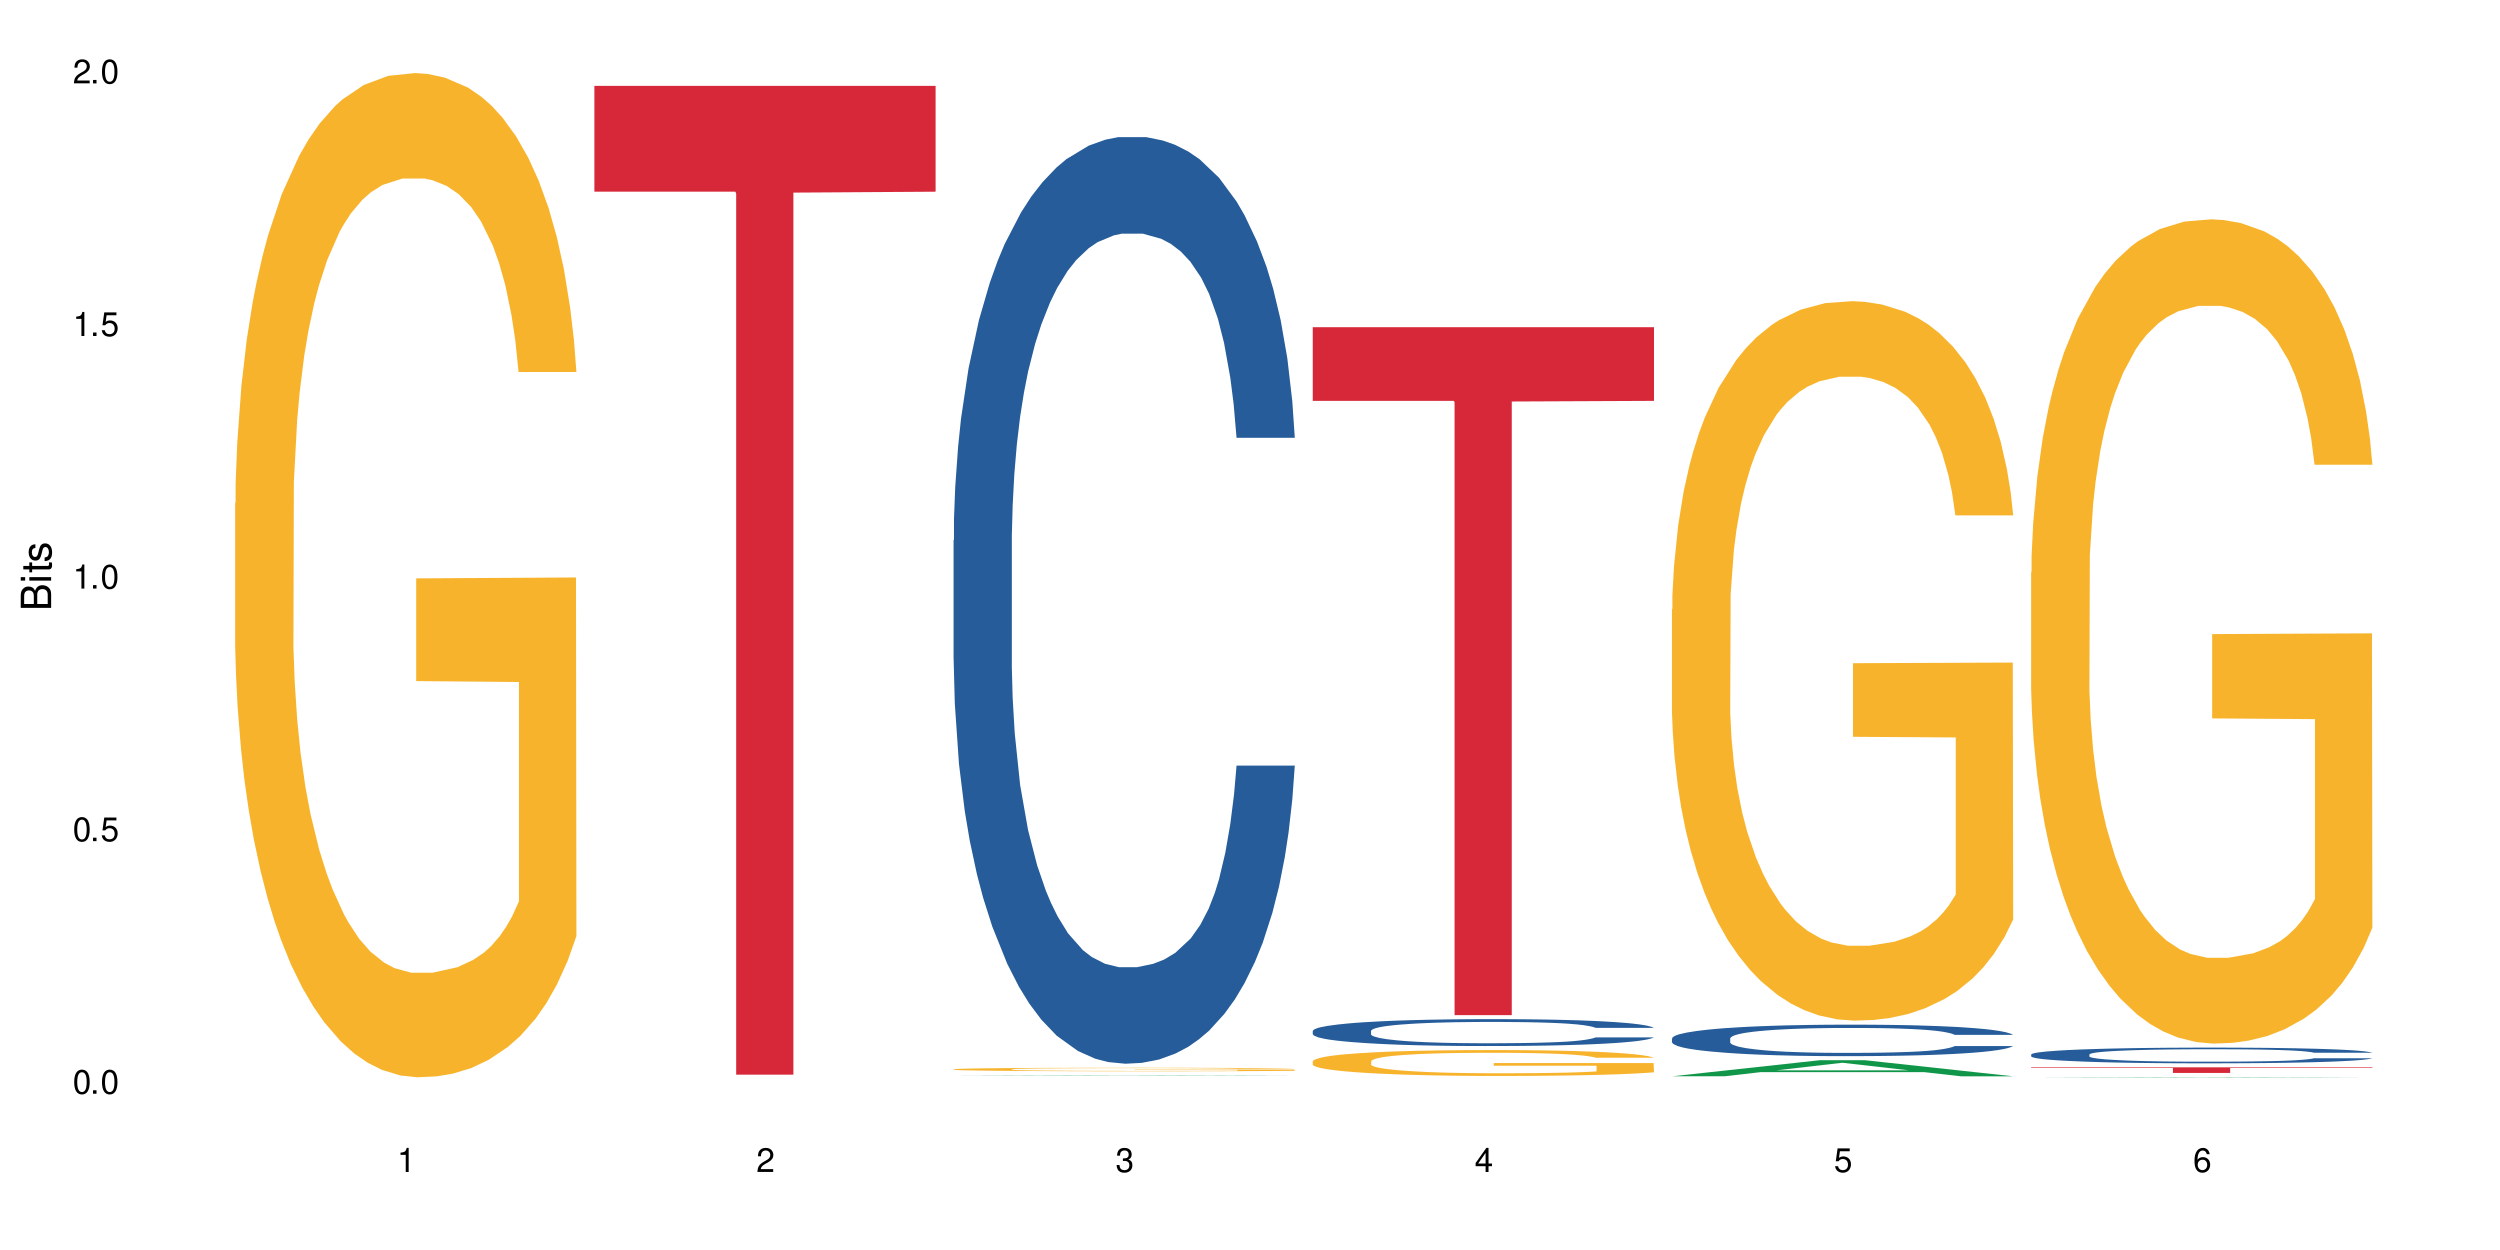 <?xml version="1.0" encoding="UTF-8"?>
<svg xmlns="http://www.w3.org/2000/svg" xmlns:xlink="http://www.w3.org/1999/xlink" width="720" height="360" viewBox="0 0 720 360">
<defs>
<g>
<g id="glyph-0-0">
</g>
<g id="glyph-0-1">
<path d="M 2.641 -6.938 C 2 -6.938 1.422 -6.656 1.078 -6.172 C 0.641 -5.562 0.406 -4.641 0.406 -3.359 C 0.406 -1.016 1.188 0.219 2.641 0.219 C 4.078 0.219 4.859 -1.016 4.859 -3.297 C 4.859 -4.641 4.656 -5.547 4.203 -6.172 C 3.844 -6.656 3.281 -6.938 2.641 -6.938 Z M 2.641 -6.188 C 3.547 -6.188 4 -5.25 4 -3.375 C 4 -1.406 3.562 -0.484 2.625 -0.484 C 1.734 -0.484 1.281 -1.438 1.281 -3.344 C 1.281 -5.25 1.734 -6.188 2.641 -6.188 Z M 2.641 -6.188 "/>
</g>
<g id="glyph-0-2">
<path d="M 1.828 -1 L 0.828 -1 L 0.828 0 L 1.828 0 Z M 1.828 -1 "/>
</g>
<g id="glyph-0-3">
<path d="M 4.562 -6.797 L 1.062 -6.797 L 0.547 -3.094 L 1.328 -3.094 C 1.719 -3.562 2.047 -3.734 2.578 -3.734 C 3.484 -3.734 4.062 -3.109 4.062 -2.094 C 4.062 -1.125 3.484 -0.531 2.578 -0.531 C 1.828 -0.531 1.375 -0.906 1.188 -1.672 L 0.328 -1.672 C 0.453 -1.109 0.547 -0.844 0.75 -0.594 C 1.125 -0.078 1.828 0.219 2.594 0.219 C 3.969 0.219 4.922 -0.781 4.922 -2.219 C 4.922 -3.562 4.031 -4.484 2.719 -4.484 C 2.25 -4.484 1.859 -4.359 1.469 -4.062 L 1.734 -5.969 L 4.562 -5.969 Z M 4.562 -6.797 "/>
</g>
<g id="glyph-0-4">
<path d="M 2.484 -4.938 L 2.484 0 L 3.328 0 L 3.328 -6.938 L 2.766 -6.938 C 2.469 -5.875 2.281 -5.734 0.984 -5.562 L 0.984 -4.938 Z M 2.484 -4.938 "/>
</g>
<g id="glyph-0-5">
<path d="M 4.859 -0.828 L 1.281 -0.828 C 1.359 -1.406 1.672 -1.781 2.5 -2.281 L 3.469 -2.828 C 4.406 -3.344 4.906 -4.062 4.906 -4.906 C 4.906 -5.484 4.672 -6.031 4.266 -6.406 C 3.859 -6.766 3.375 -6.938 2.719 -6.938 C 1.859 -6.938 1.219 -6.625 0.844 -6.031 C 0.609 -5.672 0.5 -5.234 0.484 -4.531 L 1.328 -4.531 C 1.359 -5.016 1.406 -5.281 1.531 -5.516 C 1.75 -5.938 2.188 -6.203 2.703 -6.203 C 3.469 -6.203 4.031 -5.641 4.031 -4.891 C 4.031 -4.344 3.719 -3.859 3.125 -3.516 L 2.234 -3 C 0.812 -2.172 0.406 -1.531 0.328 -0.016 L 4.859 -0.016 Z M 4.859 -0.828 "/>
</g>
<g id="glyph-0-6">
<path d="M 2.125 -3.188 L 2.578 -3.188 C 3.5 -3.188 3.984 -2.766 3.984 -1.922 C 3.984 -1.062 3.469 -0.531 2.594 -0.531 C 1.656 -0.531 1.203 -1 1.156 -2.016 L 0.312 -2.016 C 0.344 -1.453 0.438 -1.094 0.609 -0.781 C 0.953 -0.109 1.625 0.219 2.547 0.219 C 3.953 0.219 4.859 -0.625 4.859 -1.938 C 4.859 -2.828 4.516 -3.297 3.703 -3.594 C 4.344 -3.844 4.656 -4.328 4.656 -5.031 C 4.656 -6.219 3.875 -6.938 2.578 -6.938 C 1.203 -6.938 0.484 -6.172 0.453 -4.703 L 1.297 -4.703 C 1.312 -5.125 1.344 -5.359 1.453 -5.578 C 1.641 -5.969 2.062 -6.203 2.594 -6.203 C 3.344 -6.203 3.797 -5.75 3.797 -5 C 3.797 -4.516 3.609 -4.219 3.25 -4.047 C 3.016 -3.953 2.703 -3.922 2.125 -3.906 Z M 2.125 -3.188 "/>
</g>
<g id="glyph-0-7">
<path d="M 3.141 -1.672 L 3.141 0 L 3.984 0 L 3.984 -1.672 L 4.984 -1.672 L 4.984 -2.438 L 3.984 -2.438 L 3.984 -6.938 L 3.359 -6.938 L 0.266 -2.578 L 0.266 -1.672 Z M 3.141 -2.438 L 1 -2.438 L 3.141 -5.5 Z M 3.141 -2.438 "/>
</g>
<g id="glyph-0-8">
<path d="M 4.781 -5.125 C 4.609 -6.266 3.891 -6.938 2.844 -6.938 C 2.094 -6.938 1.422 -6.578 1.031 -5.953 C 0.594 -5.266 0.406 -4.422 0.406 -3.172 C 0.406 -2 0.578 -1.25 0.984 -0.641 C 1.359 -0.078 1.953 0.219 2.703 0.219 C 3.984 0.219 4.922 -0.75 4.922 -2.094 C 4.922 -3.375 4.062 -4.281 2.844 -4.281 C 2.172 -4.281 1.641 -4.031 1.281 -3.516 C 1.281 -5.234 1.828 -6.188 2.797 -6.188 C 3.391 -6.188 3.797 -5.797 3.938 -5.125 Z M 2.734 -3.531 C 3.547 -3.531 4.062 -2.953 4.062 -2.031 C 4.062 -1.156 3.484 -0.531 2.703 -0.531 C 1.922 -0.531 1.328 -1.188 1.328 -2.078 C 1.328 -2.938 1.906 -3.531 2.734 -3.531 Z M 2.734 -3.531 "/>
</g>
<g id="glyph-1-0">
</g>
<g id="glyph-1-1">
<path d="M 0 -0.953 L 0 -4.891 C 0 -5.719 -0.234 -6.344 -0.734 -6.797 C -1.188 -7.234 -1.812 -7.469 -2.5 -7.469 C -3.547 -7.469 -4.188 -7 -4.625 -5.875 C -4.984 -6.688 -5.625 -7.094 -6.531 -7.094 C -7.172 -7.094 -7.734 -6.859 -8.141 -6.391 C -8.562 -5.922 -8.75 -5.344 -8.75 -4.5 L -8.75 -0.953 Z M -4.984 -2.062 L -7.766 -2.062 L -7.766 -4.219 C -7.766 -4.844 -7.688 -5.203 -7.453 -5.5 C -7.219 -5.812 -6.859 -5.969 -6.375 -5.969 C -5.891 -5.969 -5.531 -5.812 -5.297 -5.5 C -5.062 -5.203 -4.984 -4.844 -4.984 -4.219 Z M -0.984 -2.062 L -4 -2.062 L -4 -4.781 C -4 -5.766 -3.438 -6.359 -2.484 -6.359 C -1.547 -6.359 -0.984 -5.766 -0.984 -4.781 Z M -0.984 -2.062 "/>
</g>
<g id="glyph-1-2">
<path d="M -6.281 -1.797 L -6.281 -0.797 L 0 -0.797 L 0 -1.797 Z M -8.75 -1.797 L -8.75 -0.797 L -7.484 -0.797 L -7.484 -1.797 Z M -8.75 -1.797 "/>
</g>
<g id="glyph-1-3">
<path d="M -6.281 -3.047 L -6.281 -2.016 L -8.016 -2.016 L -8.016 -1.016 L -6.281 -1.016 L -6.281 -0.172 L -5.469 -0.172 L -5.469 -1.016 L -0.719 -1.016 C -0.078 -1.016 0.281 -1.453 0.281 -2.234 C 0.281 -2.5 0.25 -2.719 0.188 -3.047 L -0.641 -3.047 C -0.609 -2.906 -0.594 -2.766 -0.594 -2.562 C -0.594 -2.141 -0.719 -2.016 -1.156 -2.016 L -5.469 -2.016 L -5.469 -3.047 Z M -6.281 -3.047 "/>
</g>
<g id="glyph-1-4">
<path d="M -4.531 -5.25 C -5.766 -5.25 -6.469 -4.422 -6.469 -2.969 C -6.469 -1.516 -5.719 -0.562 -4.547 -0.562 C -3.562 -0.562 -3.094 -1.062 -2.734 -2.562 L -2.516 -3.484 C -2.344 -4.188 -2.094 -4.469 -1.641 -4.469 C -1.047 -4.469 -0.641 -3.875 -0.641 -3 C -0.641 -2.453 -0.797 -2 -1.062 -1.75 C -1.25 -1.594 -1.422 -1.531 -1.875 -1.469 L -1.875 -0.406 C -0.422 -0.453 0.281 -1.266 0.281 -2.922 C 0.281 -4.5 -0.5 -5.516 -1.719 -5.516 C -2.656 -5.516 -3.172 -4.984 -3.469 -3.734 L -3.703 -2.766 C -3.891 -1.953 -4.156 -1.609 -4.594 -1.609 C -5.188 -1.609 -5.547 -2.125 -5.547 -2.938 C -5.547 -3.75 -5.203 -4.172 -4.531 -4.203 Z M -4.531 -5.25 "/>
</g>
</g>
</defs>
<rect x="-72" y="-36" width="864" height="432" fill="rgb(100%, 100%, 100%)" fill-opacity="1"/>
<path fill-rule="nonzero" fill="rgb(96.863%, 70.196%, 16.863%)" fill-opacity="1" d="M 67.73 144.914 L 67.852 144.652 L 67.852 139.367 L 68.332 127.484 L 69.527 111.109 L 71.086 97.637 L 72.766 87.074 L 73.844 81.527 L 75.641 73.602 L 77.199 67.793 L 81.152 55.906 L 86.188 44.812 L 88.945 40.059 L 92.059 35.57 L 96.496 30.551 L 98.531 28.703 L 104.766 24.477 L 111.836 21.836 L 119.625 21.043 L 123.223 21.305 L 128.133 22.363 L 134.848 25.27 L 138.68 27.91 L 141.676 30.551 L 144.793 33.984 L 148.629 39.266 L 152.223 45.605 L 155.102 51.945 L 157.977 59.867 L 160.375 68.32 L 162.41 77.562 L 164.207 88.656 L 165.289 97.902 L 166.008 107.145 L 149.348 107.145 L 148.391 97.902 L 147.309 90.77 L 145.512 82.055 L 143.715 75.715 L 141.918 70.695 L 138.562 63.828 L 135.684 59.605 L 132.09 55.906 L 128.613 53.527 L 124.66 51.945 L 122.262 51.414 L 115.91 51.414 L 110.156 53.266 L 106.801 55.379 L 104.406 57.492 L 101.047 61.453 L 99.012 64.621 L 97.812 66.734 L 94.219 74.922 L 91.82 82.32 L 90.504 87.336 L 88.824 95.262 L 87.625 102.391 L 86.309 112.957 L 85.59 120.879 L 84.629 138.84 L 84.508 186.383 L 84.871 196.418 L 85.59 207.25 L 86.547 216.758 L 87.984 226.793 L 89.422 234.453 L 91.941 244.754 L 94.098 251.621 L 95.777 256.113 L 99.012 263.242 L 100.328 265.621 L 103.445 270.375 L 106.684 274.07 L 110.637 277.242 L 113.633 278.828 L 118.426 280.148 L 124.539 280.148 L 131.73 278.562 L 136.285 276.449 L 139.398 274.336 L 141.438 272.488 L 143.953 269.582 L 145.754 266.941 L 147.43 264.035 L 149.469 259.547 L 149.469 196.418 L 119.863 196.156 L 119.863 166.574 L 165.887 166.309 L 166.008 269.582 L 163.488 276.715 L 160.375 283.582 L 157.379 288.863 L 154.262 293.352 L 149.828 298.371 L 146.23 301.543 L 140.719 305.238 L 135.684 307.617 L 130.41 309.199 L 125.738 309.992 L 120.223 310.258 L 115.312 309.73 L 110.039 308.145 L 105.844 306.031 L 102.008 303.391 L 98.172 299.957 L 93.379 294.41 L 90.262 289.918 L 87.027 284.375 L 83.789 277.77 L 80.914 270.637 L 78.996 265.094 L 77.078 258.754 L 75.043 250.828 L 73.125 241.848 L 71.688 233.66 L 70.367 224.418 L 69.41 215.699 L 68.449 203.816 L 67.969 194.309 L 67.73 186.117 Z M 67.73 144.914 "/>
<path fill-rule="nonzero" fill="rgb(83.922%, 15.686%, 22.353%)" fill-opacity="1" d="M 171.18 24.723 L 269.453 24.723 L 269.453 55.207 L 228.496 55.473 L 228.496 309.496 L 212.02 309.496 L 212.02 55.742 L 211.777 55.207 L 171.18 55.207 Z M 171.18 24.723 "/>
<path fill-rule="nonzero" fill="rgb(6.275%, 58.824%, 28.235%)" fill-opacity="1" d="M 274.629 309.828 L 274.73 309.828 L 317.254 309.688 L 330.168 309.688 L 372.902 309.828 L 357.887 309.828 L 347.18 309.793 L 300.246 309.793 L 289.746 309.828 L 274.629 309.828 L 304.762 309.777 L 342.875 309.777 L 323.871 309.711 L 323.449 309.711 L 304.656 309.777 L 304.762 309.777 Z M 274.629 309.828 "/>
<path fill-rule="nonzero" fill="rgb(14.51%, 36.078%, 60%)" fill-opacity="1" d="M 274.629 155.605 L 274.746 155.363 L 274.746 149.508 L 275.105 140.238 L 275.945 128.531 L 276.785 120.48 L 278.941 106.09 L 281.938 92.184 L 285.055 81.453 L 287.332 75.109 L 289.367 70.23 L 294.043 61.207 L 297.039 56.57 L 300.273 52.426 L 304.23 48.277 L 307.105 45.84 L 313.578 41.934 L 318.371 40.227 L 322.086 39.496 L 330.117 39.496 L 334.91 40.473 L 338.387 41.691 L 342.223 43.645 L 345.457 45.84 L 351.09 51.203 L 356.125 58.035 L 358.402 61.938 L 361.996 69.5 L 364.754 76.816 L 366.672 83.16 L 368.828 92.184 L 370.746 103.16 L 372.184 115.602 L 372.902 126.09 L 356.125 126.09 L 355.285 116.332 L 354.324 108.773 L 352.527 98.77 L 350.73 91.695 L 348.215 84.621 L 345.938 79.988 L 342.82 75.355 L 340.062 72.426 L 337.188 70.23 L 334.43 68.77 L 329.156 67.305 L 323.047 67.305 L 320.77 67.793 L 316.094 69.742 L 313.578 71.449 L 309.98 74.867 L 307.465 78.035 L 304.469 82.914 L 302.434 87.062 L 299.914 93.406 L 298.117 99.016 L 296.078 107.062 L 294.883 113.164 L 293.801 119.992 L 292.844 128.043 L 292.125 136.578 L 291.645 145.605 L 291.406 154.387 L 291.406 192.195 L 291.645 200.977 L 292.246 211.223 L 293.801 226.102 L 296.078 239.031 L 298.715 249.273 L 301.234 256.594 L 302.672 260.008 L 304.59 263.91 L 307.586 268.789 L 311.898 273.668 L 314.418 275.617 L 318.25 277.57 L 322.207 278.547 L 327.48 278.547 L 332.152 277.57 L 335.27 276.352 L 338.508 274.398 L 342.941 270.254 L 345.695 266.348 L 348.094 261.715 L 349.891 257.082 L 351.09 253.176 L 352.887 245.617 L 354.324 237.32 L 355.406 228.785 L 356.125 220.492 L 372.902 220.492 L 372.184 230.25 L 371.105 239.762 L 370.027 246.836 L 368.348 255.371 L 366.43 262.934 L 363.676 271.473 L 361.398 277.082 L 358.402 283.18 L 355.645 287.816 L 352.648 291.961 L 348.215 296.84 L 345.336 299.281 L 342.223 301.477 L 338.508 303.426 L 333.832 305.133 L 328.797 306.109 L 324.125 306.355 L 319.09 305.867 L 315.375 304.891 L 310.461 302.695 L 304.348 298.305 L 299.914 293.668 L 296.438 289.035 L 293.441 284.156 L 290.086 277.57 L 285.773 266.836 L 283.137 258.543 L 281.34 251.715 L 279.301 242.199 L 277.863 233.664 L 276.184 220.004 L 274.988 202.684 L 274.629 189.27 Z M 274.629 155.605 "/>
<path fill-rule="nonzero" fill="rgb(96.863%, 70.196%, 16.863%)" fill-opacity="1" d="M 274.629 307.949 L 274.746 307.945 L 274.746 307.93 L 275.227 307.887 L 276.426 307.828 L 277.984 307.781 L 279.66 307.746 L 280.738 307.727 L 282.535 307.699 L 284.094 307.68 L 288.051 307.637 L 293.082 307.598 L 295.84 307.582 L 298.957 307.566 L 303.391 307.547 L 305.43 307.543 L 311.66 307.527 L 318.73 307.52 L 326.52 307.516 L 330.117 307.516 L 335.031 307.52 L 341.742 307.531 L 345.578 307.539 L 348.574 307.547 L 351.688 307.562 L 355.523 307.578 L 359.121 307.602 L 361.996 307.625 L 364.871 307.652 L 367.27 307.68 L 369.309 307.711 L 371.105 307.75 L 372.184 307.785 L 372.902 307.816 L 356.242 307.816 L 355.285 307.785 L 354.207 307.758 L 352.41 307.727 L 350.609 307.707 L 348.812 307.688 L 345.457 307.664 L 342.582 307.648 L 338.984 307.637 L 335.512 307.629 L 331.555 307.625 L 329.156 307.621 L 322.805 307.621 L 317.055 307.629 L 313.699 307.637 L 311.301 307.645 L 307.945 307.656 L 305.906 307.668 L 304.707 307.676 L 301.113 307.703 L 298.715 307.73 L 297.398 307.746 L 295.719 307.773 L 294.523 307.801 L 293.203 307.836 L 292.484 307.863 L 291.527 307.926 L 291.406 308.094 L 291.766 308.129 L 292.484 308.164 L 293.441 308.199 L 294.883 308.234 L 296.32 308.262 L 298.836 308.297 L 300.992 308.32 L 302.672 308.336 L 305.906 308.359 L 307.227 308.371 L 310.34 308.387 L 313.578 308.398 L 317.531 308.41 L 320.527 308.414 L 325.324 308.422 L 331.434 308.422 L 338.625 308.414 L 343.18 308.406 L 346.297 308.398 L 348.332 308.395 L 350.852 308.383 L 352.648 308.375 L 354.324 308.363 L 356.363 308.348 L 356.363 308.129 L 326.762 308.125 L 326.762 308.023 L 372.781 308.023 L 372.902 308.383 L 370.387 308.406 L 367.27 308.434 L 364.273 308.449 L 361.156 308.465 L 356.723 308.484 L 353.129 308.496 L 347.613 308.508 L 342.582 308.516 L 337.309 308.52 L 332.633 308.523 L 322.207 308.523 L 316.934 308.52 L 312.738 308.512 L 308.902 308.5 L 305.07 308.488 L 300.273 308.469 L 297.16 308.453 L 293.922 308.434 L 290.688 308.41 L 287.809 308.387 L 285.895 308.367 L 283.977 308.344 L 281.938 308.316 L 280.02 308.285 L 278.582 308.258 L 277.262 308.227 L 276.305 308.195 L 275.348 308.152 L 274.867 308.121 L 274.629 308.09 Z M 274.629 307.949 "/>
<path fill-rule="nonzero" fill="rgb(14.51%, 36.078%, 60%)" fill-opacity="1" d="M 378.074 296.887 L 378.195 296.879 L 378.195 296.707 L 378.555 296.441 L 379.395 296.102 L 380.23 295.867 L 382.391 295.449 L 385.387 295.047 L 388.5 294.734 L 390.777 294.551 L 392.816 294.41 L 397.492 294.148 L 400.488 294.012 L 403.723 293.891 L 407.676 293.773 L 410.555 293.703 L 417.027 293.59 L 421.82 293.539 L 425.535 293.516 L 433.566 293.516 L 438.359 293.547 L 441.836 293.582 L 445.668 293.637 L 448.906 293.703 L 454.539 293.855 L 459.57 294.055 L 461.848 294.168 L 465.445 294.387 L 468.199 294.602 L 470.117 294.785 L 472.277 295.047 L 474.191 295.363 L 475.633 295.727 L 476.352 296.027 L 459.57 296.027 L 458.734 295.746 L 457.773 295.527 L 455.977 295.238 L 454.18 295.031 L 451.66 294.828 L 449.383 294.691 L 446.27 294.559 L 443.512 294.473 L 440.637 294.41 L 437.879 294.367 L 432.605 294.324 L 426.492 294.324 L 424.215 294.34 L 419.543 294.395 L 417.027 294.445 L 413.43 294.543 L 410.914 294.637 L 407.918 294.777 L 405.879 294.898 L 403.363 295.082 L 401.566 295.242 L 399.527 295.477 L 398.328 295.652 L 397.25 295.852 L 396.293 296.086 L 395.574 296.332 L 395.094 296.594 L 394.855 296.852 L 394.855 297.945 L 395.094 298.203 L 395.691 298.5 L 397.25 298.93 L 399.527 299.305 L 402.164 299.602 L 404.68 299.816 L 406.121 299.914 L 408.035 300.027 L 411.035 300.168 L 415.348 300.309 L 417.863 300.367 L 421.699 300.422 L 425.656 300.453 L 430.93 300.453 L 435.602 300.422 L 438.719 300.387 L 441.953 300.332 L 446.387 300.211 L 449.145 300.098 L 451.543 299.965 L 453.34 299.828 L 454.539 299.715 L 456.336 299.496 L 457.773 299.254 L 458.852 299.008 L 459.57 298.766 L 476.352 298.766 L 475.633 299.051 L 474.555 299.328 L 473.473 299.531 L 471.797 299.781 L 469.879 300 L 467.121 300.246 L 464.844 300.41 L 461.848 300.586 L 459.094 300.719 L 456.098 300.84 L 451.66 300.98 L 448.785 301.055 L 445.668 301.117 L 441.953 301.172 L 437.281 301.223 L 432.246 301.25 L 427.574 301.258 L 422.539 301.242 L 418.824 301.215 L 413.91 301.152 L 407.797 301.023 L 403.363 300.891 L 399.887 300.754 L 396.891 300.613 L 393.535 300.422 L 389.223 300.113 L 386.586 299.871 L 384.785 299.672 L 382.75 299.398 L 381.312 299.148 L 379.633 298.754 L 378.434 298.25 L 378.074 297.863 Z M 378.074 296.887 "/>
<path fill-rule="nonzero" fill="rgb(96.863%, 70.196%, 16.863%)" fill-opacity="1" d="M 378.074 305.613 L 378.195 305.605 L 378.195 305.469 L 378.676 305.164 L 379.871 304.742 L 381.43 304.395 L 383.109 304.121 L 384.188 303.977 L 385.984 303.773 L 387.543 303.625 L 391.496 303.32 L 396.531 303.031 L 399.289 302.91 L 402.402 302.793 L 406.84 302.664 L 408.875 302.617 L 415.109 302.508 L 422.18 302.441 L 429.969 302.422 L 433.566 302.426 L 438.48 302.453 L 445.191 302.527 L 449.023 302.598 L 452.02 302.664 L 455.137 302.754 L 458.973 302.891 L 462.566 303.055 L 465.445 303.215 L 468.32 303.422 L 470.719 303.637 L 472.754 303.875 L 474.555 304.164 L 475.633 304.402 L 476.352 304.637 L 459.691 304.637 L 458.734 304.402 L 457.652 304.215 L 455.855 303.992 L 454.059 303.828 L 452.262 303.699 L 448.906 303.523 L 446.027 303.414 L 442.434 303.32 L 438.957 303.258 L 435.004 303.215 L 432.605 303.203 L 426.254 303.203 L 420.5 303.25 L 417.145 303.305 L 414.75 303.359 L 411.395 303.461 L 409.355 303.543 L 408.156 303.598 L 404.562 303.809 L 402.164 304 L 400.848 304.129 L 399.168 304.332 L 397.969 304.516 L 396.652 304.789 L 395.934 304.992 L 394.973 305.457 L 394.855 306.68 L 395.215 306.938 L 395.934 307.219 L 396.891 307.461 L 398.328 307.723 L 399.766 307.918 L 402.285 308.184 L 404.441 308.359 L 406.121 308.477 L 409.355 308.66 L 410.672 308.723 L 413.789 308.844 L 417.027 308.941 L 420.98 309.02 L 423.977 309.062 L 428.77 309.098 L 434.883 309.098 L 442.074 309.055 L 446.629 309 L 449.746 308.945 L 451.781 308.898 L 454.297 308.824 L 456.098 308.758 L 457.773 308.68 L 459.812 308.566 L 459.812 306.938 L 430.211 306.934 L 430.211 306.168 L 476.23 306.164 L 476.352 308.824 L 473.832 309.008 L 470.719 309.184 L 467.723 309.32 L 464.605 309.438 L 460.172 309.566 L 456.574 309.648 L 451.062 309.742 L 446.027 309.805 L 440.754 309.844 L 436.082 309.863 L 430.57 309.871 L 425.656 309.859 L 420.383 309.816 L 416.188 309.762 L 412.352 309.695 L 408.516 309.605 L 403.723 309.465 L 400.605 309.348 L 397.371 309.207 L 394.133 309.035 L 391.258 308.852 L 389.34 308.707 L 387.422 308.547 L 385.387 308.34 L 383.469 308.109 L 382.031 307.898 L 380.711 307.66 L 379.754 307.438 L 378.793 307.129 L 378.316 306.883 L 378.074 306.672 Z M 378.074 305.613 "/>
<path fill-rule="nonzero" fill="rgb(83.922%, 15.686%, 22.353%)" fill-opacity="1" d="M 378.074 94.242 L 476.352 94.242 L 476.352 115.449 L 435.391 115.637 L 435.391 292.355 L 418.914 292.355 L 418.914 115.824 L 418.676 115.449 L 378.074 115.449 Z M 378.074 94.242 "/>
<path fill-rule="nonzero" fill="rgb(6.275%, 58.824%, 28.235%)" fill-opacity="1" d="M 481.523 309.973 L 481.629 309.969 L 524.152 305.336 L 537.066 305.336 L 579.797 309.977 L 564.785 309.977 L 554.074 308.766 L 507.141 308.766 L 496.641 309.973 L 481.523 309.973 L 511.656 308.262 L 549.77 308.258 L 530.766 306.094 L 530.555 306.09 L 530.348 306.102 L 511.551 308.258 L 511.656 308.262 Z M 481.523 309.973 "/>
<path fill-rule="nonzero" fill="rgb(14.51%, 36.078%, 60%)" fill-opacity="1" d="M 481.523 299.055 L 481.645 299.047 L 481.645 298.848 L 482.004 298.531 L 482.84 298.133 L 483.68 297.859 L 485.836 297.371 L 488.832 296.898 L 491.949 296.535 L 494.227 296.32 L 496.266 296.152 L 500.938 295.848 L 503.934 295.688 L 507.172 295.547 L 511.125 295.406 L 514 295.324 L 520.473 295.191 L 525.27 295.133 L 528.984 295.109 L 537.012 295.109 L 541.809 295.141 L 545.281 295.184 L 549.117 295.25 L 552.352 295.324 L 557.984 295.508 L 563.02 295.738 L 565.297 295.871 L 568.891 296.129 L 571.648 296.375 L 573.566 296.594 L 575.723 296.898 L 577.641 297.273 L 579.078 297.695 L 579.797 298.051 L 563.02 298.051 L 562.18 297.719 L 561.223 297.461 L 559.426 297.121 L 557.625 296.883 L 555.109 296.641 L 552.832 296.484 L 549.715 296.328 L 546.961 296.227 L 544.082 296.152 L 541.328 296.102 L 536.055 296.055 L 529.941 296.055 L 527.664 296.07 L 522.992 296.137 L 520.473 296.195 L 516.879 296.309 L 514.363 296.418 L 511.367 296.582 L 509.328 296.727 L 506.812 296.941 L 505.012 297.133 L 502.977 297.406 L 501.777 297.613 L 500.699 297.844 L 499.738 298.117 L 499.02 298.406 L 498.543 298.715 L 498.301 299.012 L 498.301 300.297 L 498.543 300.594 L 499.141 300.941 L 500.699 301.449 L 502.977 301.887 L 505.613 302.234 L 508.129 302.484 L 509.566 302.602 L 511.484 302.734 L 514.48 302.898 L 518.797 303.062 L 521.312 303.129 L 525.148 303.195 L 529.102 303.23 L 534.375 303.23 L 539.051 303.195 L 542.168 303.156 L 545.402 303.09 L 549.836 302.949 L 552.594 302.816 L 554.988 302.656 L 556.789 302.5 L 557.984 302.367 L 559.785 302.109 L 561.223 301.828 L 562.301 301.539 L 563.02 301.258 L 579.797 301.258 L 579.078 301.59 L 578 301.914 L 576.922 302.152 L 575.246 302.441 L 573.328 302.699 L 570.57 302.988 L 568.293 303.18 L 565.297 303.387 L 562.539 303.543 L 559.543 303.684 L 555.109 303.852 L 552.234 303.934 L 549.117 304.008 L 545.402 304.074 L 540.727 304.133 L 535.695 304.164 L 531.02 304.176 L 525.988 304.156 L 522.27 304.125 L 517.359 304.051 L 511.246 303.902 L 506.812 303.742 L 503.336 303.586 L 500.34 303.422 L 496.984 303.195 L 492.668 302.832 L 490.031 302.551 L 488.234 302.316 L 486.195 301.996 L 484.758 301.703 L 483.082 301.242 L 481.883 300.652 L 481.523 300.195 Z M 481.523 299.055 "/>
<path fill-rule="nonzero" fill="rgb(96.863%, 70.196%, 16.863%)" fill-opacity="1" d="M 481.523 175.488 L 481.645 175.301 L 481.645 171.516 L 482.121 163 L 483.32 151.266 L 484.879 141.617 L 486.555 134.047 L 487.637 130.074 L 489.434 124.395 L 490.992 120.234 L 494.945 111.719 L 499.98 103.77 L 502.734 100.363 L 505.852 97.145 L 510.285 93.551 L 512.324 92.227 L 518.555 89.199 L 525.629 87.305 L 533.418 86.738 L 537.012 86.93 L 541.926 87.684 L 548.637 89.766 L 552.473 91.66 L 555.469 93.551 L 558.586 96.012 L 562.422 99.797 L 566.016 104.336 L 568.891 108.879 L 571.77 114.555 L 574.164 120.609 L 576.203 127.234 L 578 135.184 L 579.078 141.805 L 579.797 148.43 L 563.141 148.43 L 562.18 141.805 L 561.102 136.695 L 559.305 130.449 L 557.508 125.91 L 555.711 122.312 L 552.352 117.395 L 549.477 114.367 L 545.883 111.719 L 542.406 110.016 L 538.449 108.879 L 536.055 108.5 L 529.703 108.5 L 523.949 109.824 L 520.594 111.34 L 518.195 112.852 L 514.84 115.691 L 512.805 117.961 L 511.605 119.477 L 508.008 125.344 L 505.613 130.641 L 504.293 134.234 L 502.617 139.914 L 501.418 145.023 L 500.098 152.59 L 499.379 158.27 L 498.422 171.137 L 498.301 205.199 L 498.66 212.387 L 499.379 220.148 L 500.34 226.961 L 501.777 234.148 L 503.215 239.637 L 505.73 247.02 L 507.891 251.938 L 509.566 255.156 L 512.805 260.266 L 514.121 261.969 L 517.238 265.375 L 520.473 268.023 L 524.43 270.293 L 527.426 271.43 L 532.219 272.375 L 538.332 272.375 L 545.523 271.238 L 550.078 269.727 L 553.191 268.211 L 555.23 266.887 L 557.746 264.805 L 559.543 262.914 L 561.223 260.832 L 563.258 257.613 L 563.258 212.387 L 533.656 212.199 L 533.656 191.004 L 579.68 190.816 L 579.797 264.805 L 577.281 269.914 L 574.164 274.836 L 571.168 278.621 L 568.055 281.836 L 563.617 285.434 L 560.023 287.703 L 554.512 290.352 L 549.477 292.055 L 544.203 293.191 L 539.531 293.758 L 534.016 293.945 L 529.102 293.57 L 523.828 292.434 L 519.637 290.918 L 515.801 289.027 L 511.965 286.566 L 507.172 282.594 L 504.055 279.375 L 500.82 275.402 L 497.582 270.672 L 494.707 265.562 L 492.789 261.59 L 490.871 257.047 L 488.832 251.371 L 486.918 244.938 L 485.477 239.07 L 484.16 232.445 L 483.199 226.203 L 482.242 217.688 L 481.762 210.875 L 481.523 205.008 Z M 481.523 175.488 "/>
<path fill-rule="nonzero" fill="rgb(6.275%, 58.824%, 28.235%)" fill-opacity="1" d="M 584.973 310.336 L 585.074 310.336 L 627.598 310.176 L 640.512 310.176 L 683.246 310.336 L 668.23 310.336 L 657.523 310.293 L 610.59 310.293 L 600.09 310.336 L 584.973 310.336 L 615.105 310.277 L 653.219 310.273 L 634.215 310.199 L 633.793 310.199 L 615 310.273 L 615.105 310.277 Z M 584.973 310.336 "/>
<path fill-rule="nonzero" fill="rgb(14.51%, 36.078%, 60%)" fill-opacity="1" d="M 584.973 303.684 L 585.09 303.68 L 585.09 303.582 L 585.449 303.422 L 586.289 303.227 L 587.129 303.09 L 589.285 302.844 L 592.281 302.609 L 595.398 302.426 L 597.676 302.32 L 599.711 302.238 L 604.387 302.086 L 607.383 302.004 L 610.617 301.934 L 614.574 301.863 L 617.449 301.824 L 623.922 301.758 L 628.715 301.73 L 632.43 301.715 L 640.461 301.715 L 645.254 301.734 L 648.73 301.754 L 652.566 301.785 L 655.801 301.824 L 661.434 301.914 L 666.469 302.031 L 668.746 302.098 L 672.34 302.223 L 675.098 302.348 L 677.016 302.457 L 679.172 302.609 L 681.09 302.793 L 682.527 303.004 L 683.246 303.184 L 666.469 303.184 L 665.629 303.02 L 664.672 302.891 L 662.871 302.719 L 661.074 302.602 L 658.559 302.48 L 656.281 302.402 L 653.164 302.324 L 650.406 302.273 L 647.531 302.238 L 644.773 302.211 L 639.504 302.188 L 633.391 302.188 L 631.113 302.195 L 626.438 302.23 L 623.922 302.258 L 620.328 302.316 L 617.809 302.371 L 614.812 302.453 L 612.777 302.523 L 610.258 302.629 L 608.461 302.723 L 606.426 302.859 L 605.227 302.965 L 604.148 303.078 L 603.188 303.215 L 602.469 303.359 L 601.988 303.516 L 601.75 303.664 L 601.75 304.305 L 601.988 304.453 L 602.59 304.625 L 604.148 304.879 L 606.426 305.098 L 609.059 305.27 L 611.578 305.395 L 613.016 305.453 L 614.934 305.52 L 617.93 305.602 L 622.242 305.684 L 624.762 305.715 L 628.598 305.75 L 632.551 305.766 L 637.824 305.766 L 642.5 305.75 L 645.613 305.73 L 648.852 305.695 L 653.285 305.625 L 656.043 305.559 L 658.438 305.48 L 660.234 305.402 L 661.434 305.336 L 663.23 305.207 L 664.672 305.066 L 665.75 304.922 L 666.469 304.781 L 683.246 304.781 L 682.527 304.949 L 681.449 305.109 L 680.371 305.23 L 678.691 305.375 L 676.773 305.5 L 674.02 305.645 L 671.742 305.742 L 668.746 305.844 L 665.988 305.922 L 662.992 305.992 L 658.559 306.078 L 655.68 306.117 L 652.566 306.156 L 648.852 306.188 L 644.176 306.215 L 639.141 306.234 L 634.469 306.238 L 629.434 306.23 L 625.719 306.211 L 620.805 306.176 L 614.695 306.102 L 610.258 306.023 L 606.785 305.945 L 603.789 305.863 L 600.43 305.75 L 596.117 305.566 L 593.48 305.426 L 591.684 305.312 L 589.645 305.152 L 588.207 305.008 L 586.527 304.773 L 585.332 304.48 L 584.973 304.254 Z M 584.973 303.684 "/>
<path fill-rule="nonzero" fill="rgb(96.863%, 70.196%, 16.863%)" fill-opacity="1" d="M 584.973 164.84 L 585.09 164.621 L 585.09 160.285 L 585.57 150.531 L 586.77 137.09 L 588.328 126.031 L 590.004 117.359 L 591.082 112.809 L 592.883 106.305 L 594.438 101.535 L 598.395 91.777 L 603.426 82.672 L 606.184 78.77 L 609.301 75.086 L 613.734 70.965 L 615.773 69.449 L 622.004 65.98 L 629.074 63.812 L 636.867 63.16 L 640.461 63.379 L 645.375 64.246 L 652.086 66.629 L 655.922 68.797 L 658.918 70.965 L 662.035 73.785 L 665.867 78.121 L 669.465 83.324 L 672.34 88.527 L 675.215 95.031 L 677.613 101.969 L 679.652 109.555 L 681.449 118.66 L 682.527 126.25 L 683.246 133.836 L 666.586 133.836 L 665.629 126.25 L 664.551 120.395 L 662.754 113.242 L 660.953 108.039 L 659.156 103.918 L 655.801 98.281 L 652.926 94.812 L 649.328 91.777 L 645.855 89.828 L 641.898 88.527 L 639.504 88.094 L 633.148 88.094 L 627.398 89.609 L 624.043 91.344 L 621.645 93.078 L 618.289 96.332 L 616.25 98.934 L 615.055 100.668 L 611.457 107.387 L 609.059 113.457 L 607.742 117.578 L 606.062 124.082 L 604.867 129.934 L 603.547 138.605 L 602.828 145.109 L 601.871 159.852 L 601.75 198.875 L 602.109 207.113 L 602.828 216.004 L 603.789 223.809 L 605.227 232.047 L 606.664 238.332 L 609.18 246.789 L 611.336 252.426 L 613.016 256.109 L 616.25 261.965 L 617.57 263.914 L 620.688 267.816 L 623.922 270.852 L 627.875 273.453 L 630.871 274.754 L 635.668 275.84 L 641.777 275.84 L 648.969 274.539 L 653.523 272.805 L 656.641 271.07 L 658.676 269.551 L 661.195 267.168 L 662.992 265 L 664.672 262.613 L 666.707 258.93 L 666.707 207.113 L 637.105 206.898 L 637.105 182.617 L 683.125 182.398 L 683.246 267.168 L 680.73 273.02 L 677.613 278.656 L 674.617 282.992 L 671.5 286.68 L 667.066 290.797 L 663.473 293.398 L 657.957 296.434 L 652.926 298.387 L 647.652 299.688 L 642.977 300.336 L 637.465 300.555 L 632.551 300.121 L 627.277 298.82 L 623.082 297.086 L 619.246 294.918 L 615.414 292.098 L 610.617 287.547 L 607.504 283.859 L 604.266 279.309 L 601.031 273.887 L 598.156 268.035 L 596.238 263.48 L 594.32 258.277 L 592.281 251.773 L 590.363 244.402 L 588.926 237.684 L 587.609 230.094 L 586.648 222.941 L 585.691 213.184 L 585.211 205.379 L 584.973 198.66 Z M 584.973 164.84 "/>
<path fill-rule="nonzero" fill="rgb(83.922%, 15.686%, 22.353%)" fill-opacity="1" d="M 584.973 307.398 L 683.246 307.398 L 683.246 307.57 L 642.289 307.574 L 642.289 309.012 L 625.809 309.012 L 625.809 307.574 L 625.57 307.57 L 584.973 307.57 Z M 584.973 307.398 "/>
<g fill="rgb(0%, 0%, 0%)" fill-opacity="1">
<use xlink:href="#glyph-0-1" x="20.965" y="314.993"/>
<use xlink:href="#glyph-0-2" x="25.965" y="314.993"/>
<use xlink:href="#glyph-0-1" x="28.965" y="314.993"/>
</g>
<g fill="rgb(0%, 0%, 0%)" fill-opacity="1">
<use xlink:href="#glyph-0-1" x="20.965" y="242.251"/>
<use xlink:href="#glyph-0-2" x="25.965" y="242.251"/>
<use xlink:href="#glyph-0-3" x="28.965" y="242.251"/>
</g>
<g fill="rgb(0%, 0%, 0%)" fill-opacity="1">
<use xlink:href="#glyph-0-4" x="20.965" y="169.509"/>
<use xlink:href="#glyph-0-2" x="25.965" y="169.509"/>
<use xlink:href="#glyph-0-1" x="28.965" y="169.509"/>
</g>
<g fill="rgb(0%, 0%, 0%)" fill-opacity="1">
<use xlink:href="#glyph-0-4" x="20.965" y="96.767"/>
<use xlink:href="#glyph-0-2" x="25.965" y="96.767"/>
<use xlink:href="#glyph-0-3" x="28.965" y="96.767"/>
</g>
<g fill="rgb(0%, 0%, 0%)" fill-opacity="1">
<use xlink:href="#glyph-0-5" x="20.965" y="24.024"/>
<use xlink:href="#glyph-0-2" x="25.965" y="24.024"/>
<use xlink:href="#glyph-0-1" x="28.965" y="24.024"/>
</g>
<g fill="rgb(0%, 0%, 0%)" fill-opacity="1">
<use xlink:href="#glyph-0-4" x="114.367" y="337.532"/>
</g>
<g fill="rgb(0%, 0%, 0%)" fill-opacity="1">
<use xlink:href="#glyph-0-5" x="217.816" y="337.532"/>
</g>
<g fill="rgb(0%, 0%, 0%)" fill-opacity="1">
<use xlink:href="#glyph-0-6" x="321.266" y="337.532"/>
</g>
<g fill="rgb(0%, 0%, 0%)" fill-opacity="1">
<use xlink:href="#glyph-0-7" x="424.711" y="337.532"/>
</g>
<g fill="rgb(0%, 0%, 0%)" fill-opacity="1">
<use xlink:href="#glyph-0-3" x="528.16" y="337.532"/>
</g>
<g fill="rgb(0%, 0%, 0%)" fill-opacity="1">
<use xlink:href="#glyph-0-8" x="631.609" y="337.532"/>
</g>
<g fill="rgb(0%, 0%, 0%)" fill-opacity="1">
<use xlink:href="#glyph-1-1" x="14.725" y="176.012"/>
<use xlink:href="#glyph-1-2" x="14.725" y="168.012"/>
<use xlink:href="#glyph-1-3" x="14.725" y="165.012"/>
<use xlink:href="#glyph-1-4" x="14.725" y="162.012"/>
</g>
</svg>
